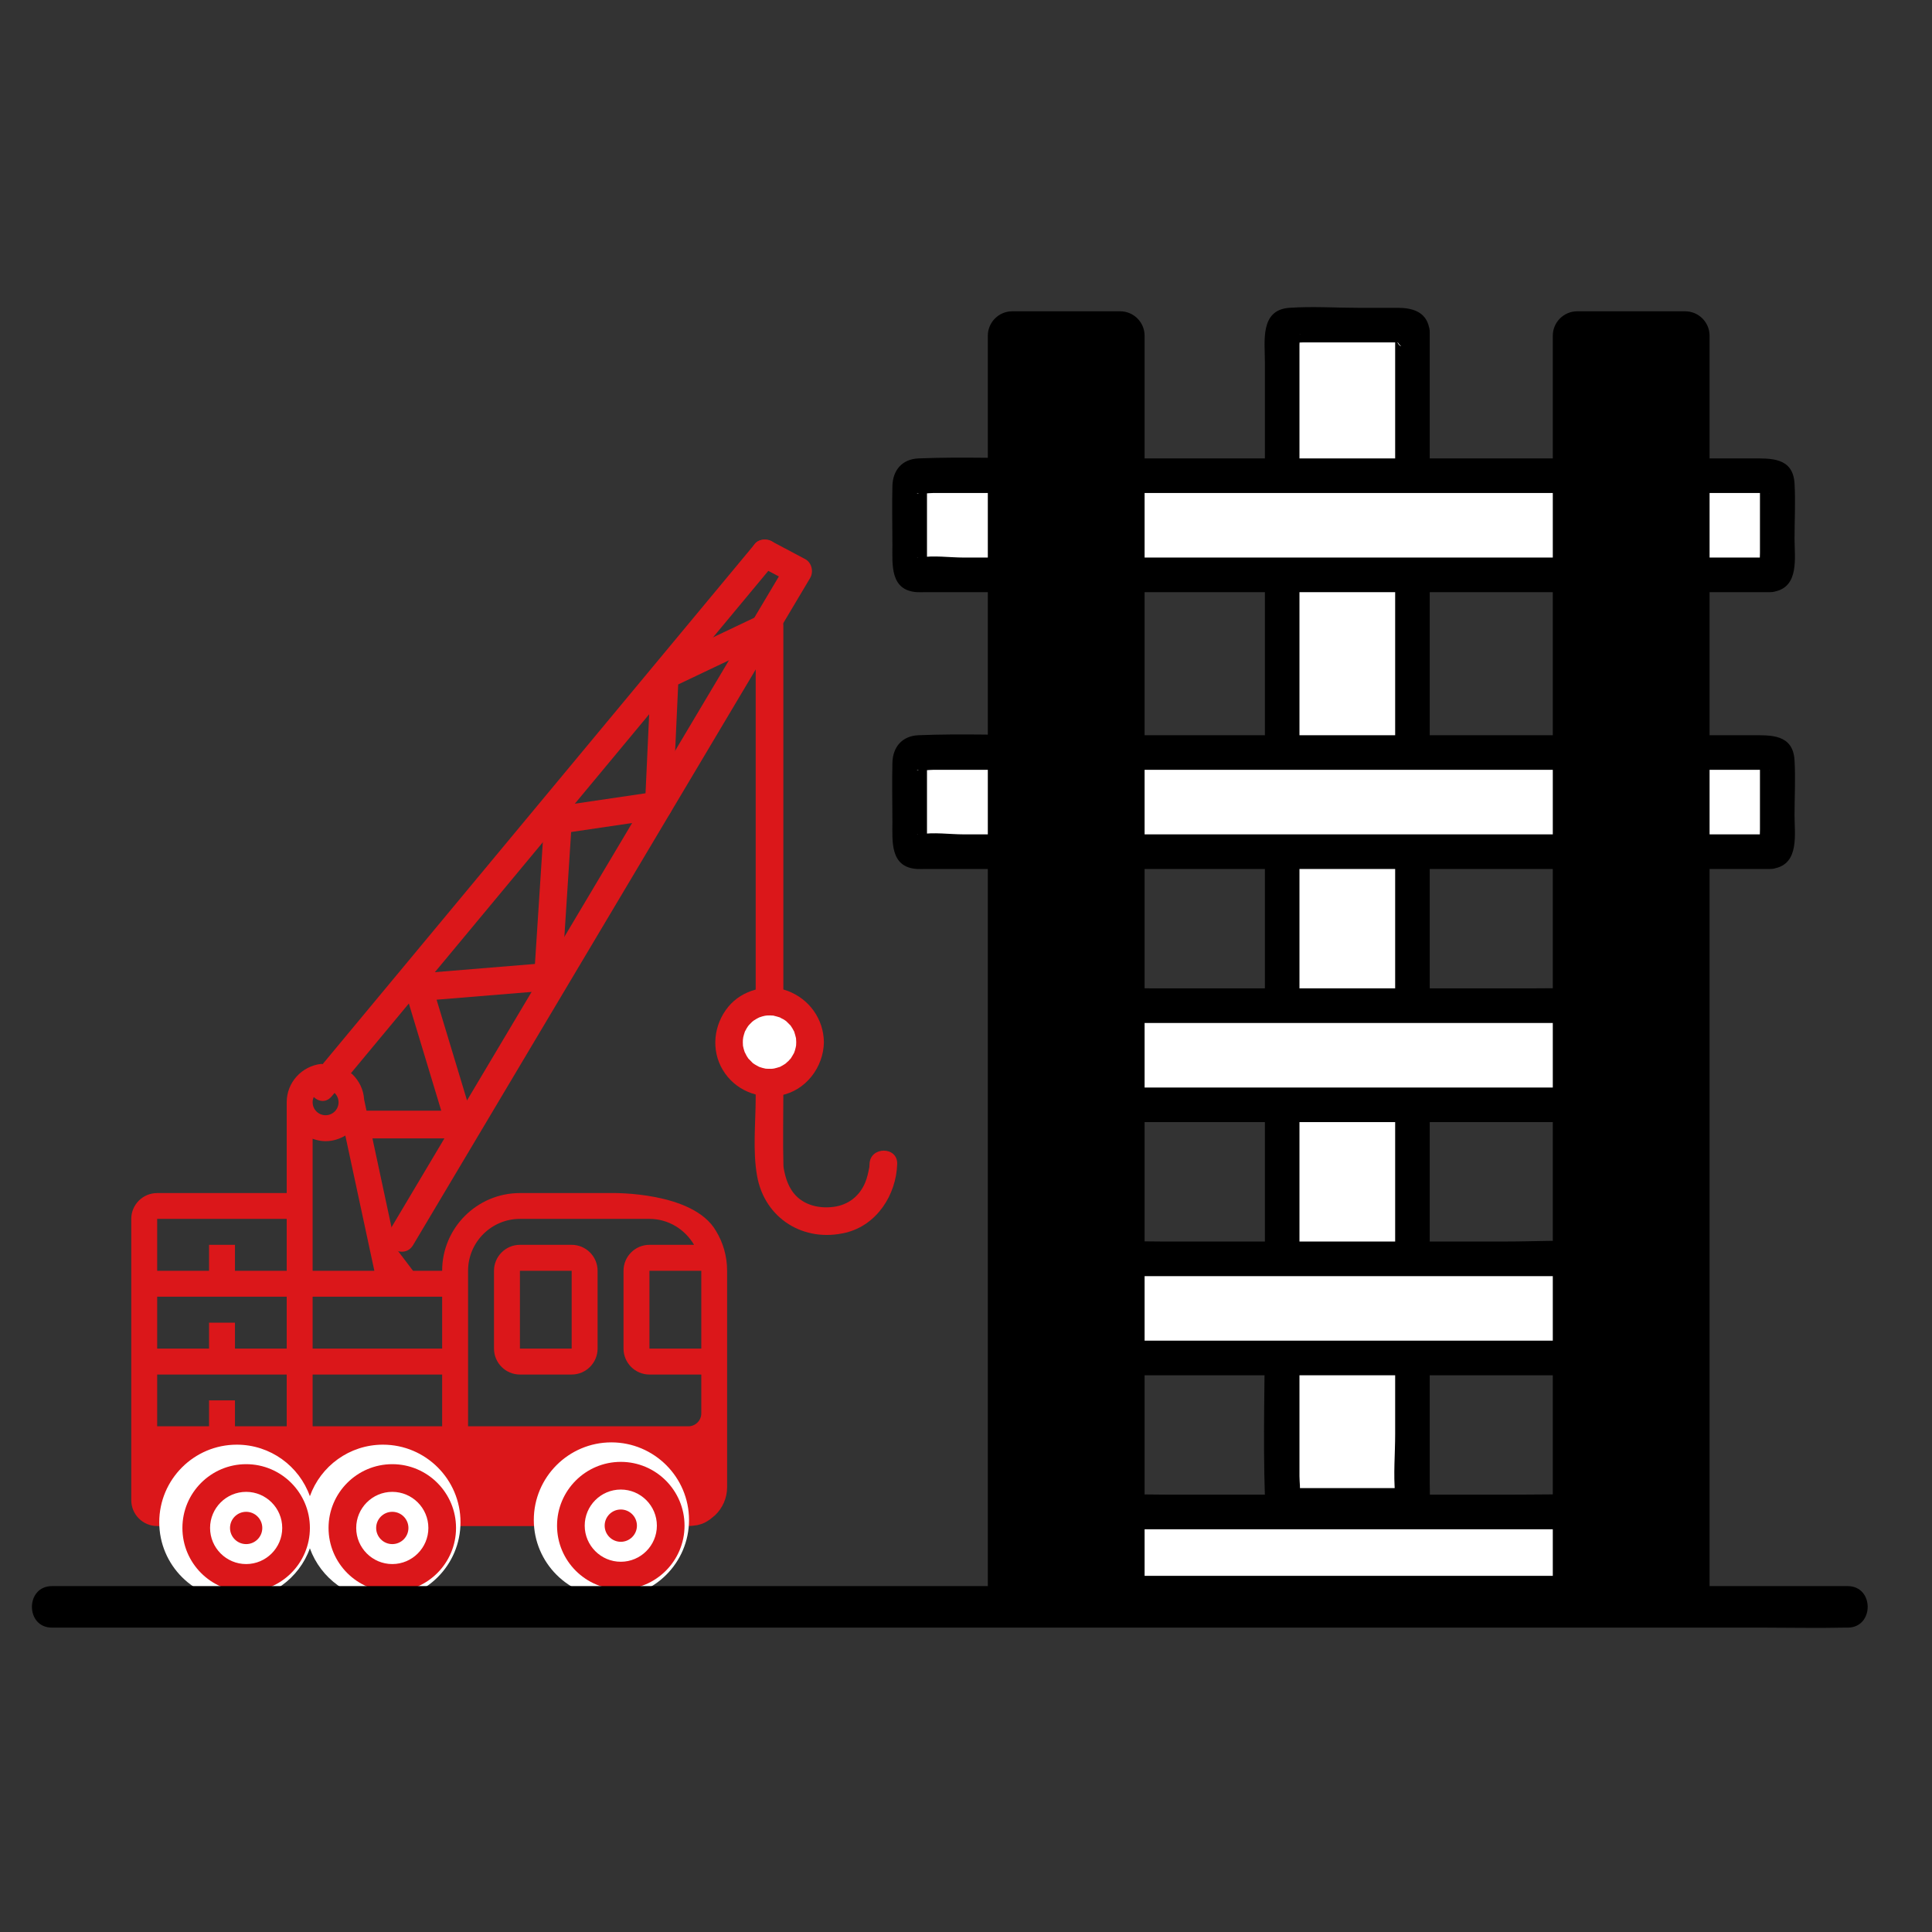 <?xml version="1.0" encoding="UTF-8" standalone="no"?> <svg xmlns="http://www.w3.org/2000/svg" xmlns:xlink="http://www.w3.org/1999/xlink" xmlns:serif="http://www.serif.com/" width="100%" height="100%" viewBox="0 0 200 200" version="1.1" xml:space="preserve" style="fill-rule:evenodd;clip-rule:evenodd;stroke-linejoin:round;stroke-miterlimit:2;"><rect x="0" y="0" width="200" height="200" fill="#333333" stroke="none"/> <g transform="matrix(1,0,0,1,-5273,-3097.5)"> <g id="PICTOS" transform="matrix(1.408,0,0,1.667,-19.958,2605.83)"> <rect x="3758" y="295" width="142" height="120" style="fill:none;"></rect> <g transform="matrix(0.678,0,0,0.573,3761.55,314.015)"> <g id="Calque-1" serif:id="Calque 1"> <g> <g transform="matrix(1,0,0,1,32.514,42.889)"> <path d="M0,42.637C5.411,36.128 10.823,29.618 16.235,23.109C24.858,12.736 33.481,2.364 42.104,-8.009C44.08,-10.385 46.056,-12.762 48.032,-15.138C47.426,-15.06 46.82,-14.982 46.214,-14.904L49.823,-12.99C49.644,-13.675 49.465,-14.359 49.285,-15.043C44.438,-6.903 39.59,1.237 34.742,9.377C27.015,22.353 19.286,35.329 11.559,48.304C9.783,51.285 8.009,54.266 6.233,57.247C5.243,58.909 7.836,60.42 8.823,58.761C13.671,50.621 18.519,42.481 23.366,34.341C31.095,21.366 38.822,8.389 46.55,-4.587C48.325,-7.567 50.101,-10.548 51.875,-13.529C52.277,-14.203 52.051,-15.203 51.337,-15.581C50.135,-16.218 48.932,-16.856 47.729,-17.494C47.184,-17.783 46.342,-17.778 45.91,-17.259C40.499,-10.75 35.087,-4.24 29.675,2.269C21.052,12.641 12.429,23.014 3.806,33.386C1.83,35.763 -0.146,38.139 -2.121,40.516C-3.348,41.991 -1.236,44.124 0,42.637" style="fill:rgb(219,23,26);fill-rule:nonzero;"></path> </g> <g transform="matrix(1,0,0,1,79.484,25.19)"> <path d="M0,3C1.931,3 1.934,0 0,0C-1.93,0 -1.934,3 0,3" style="fill:rgb(219,23,26);fill-rule:nonzero;"></path> </g> <g transform="matrix(1,0,0,1,90.831,41.309)"> <path d="M0,51.555C-0.002,51.62 -0.008,51.684 -0.013,51.749C-0.041,52.171 0.05,51.516 -0.042,51.992C-0.143,52.511 -0.267,53.071 -0.458,53.535C-1.073,55.029 -2.295,55.996 -3.906,56.202C-5.641,56.425 -7.432,55.937 -8.428,54.436C-8.773,53.914 -8.974,53.4 -9.134,52.808C-9.204,52.547 -9.259,52.283 -9.307,52.017C-9.32,51.937 -9.345,51.706 -9.303,52.073C-9.315,51.964 -9.333,51.853 -9.336,51.743C-9.41,49.064 -9.345,46.374 -9.345,43.694L-9.345,-6.775C-9.345,-7.986 -10.601,-8.546 -11.602,-8.07C-15.388,-6.273 -19.175,-4.475 -22.961,-2.676C-23.442,-2.448 -23.681,-1.88 -23.704,-1.382C-23.919,3.303 -24.135,7.987 -24.35,12.671C-23.982,12.189 -23.615,11.707 -23.249,11.224C-26.891,11.761 -30.532,12.298 -34.174,12.835C-34.846,12.934 -35.236,13.679 -35.275,14.281C-35.641,19.941 -36.006,25.6 -36.372,31.26L-34.872,29.76C-39.555,30.144 -44.237,30.528 -48.92,30.912C-49.856,30.989 -50.668,31.813 -50.366,32.811C-48.868,37.766 -47.369,42.722 -45.87,47.677C-45.389,47.044 -44.906,46.41 -44.424,45.778L-54.527,45.778C-56.458,45.778 -56.461,48.778 -54.527,48.778L-44.424,48.778C-43.47,48.778 -42.694,47.817 -42.978,46.879C-44.477,41.924 -45.975,36.969 -47.474,32.013C-47.955,32.646 -48.438,33.279 -48.92,33.912C-44.237,33.528 -39.555,33.144 -34.872,32.76C-34.022,32.69 -33.428,32.127 -33.372,31.26C-33.006,25.6 -32.641,19.941 -32.275,14.281C-32.643,14.763 -33.009,15.245 -33.376,15.727L-22.451,14.117C-21.788,14.02 -21.377,13.272 -21.35,12.671C-21.135,7.987 -20.919,3.303 -20.704,-1.382C-20.951,-0.95 -21.199,-0.518 -21.446,-0.086C-17.66,-1.884 -13.874,-3.682 -10.087,-5.48C-10.84,-5.912 -11.592,-6.343 -12.345,-6.775L-12.345,44.305C-12.345,47.092 -12.688,50.113 -12.188,52.88C-11.358,57.475 -7.115,60.101 -2.566,58.993C0.794,58.175 2.893,54.904 3,51.555C3.062,49.624 0.062,49.626 0,51.555" style="fill:rgb(219,23,26);fill-rule:nonzero;"></path> </g> <g transform="matrix(0,-1,-1,0,79.986,75.263)"> <path d="M-4.395,-4.396C-6.823,-4.396 -8.791,-2.428 -8.791,0C-8.791,2.426 -6.823,4.395 -4.395,4.395C-1.968,4.395 0,2.426 0,0C0,-2.428 -1.968,-4.396 -4.395,-4.396" style="fill:white;fill-rule:nonzero;"></path> </g> <g transform="matrix(1,0,0,1,82.882,79.485)"> <path d="M0,0.173C-0.002,0.296 -0.009,0.417 -0.015,0.54C-0.028,0.822 -0.017,0.554 -0.006,0.499C-0.044,0.694 -0.083,0.885 -0.142,1.074C-0.176,1.186 -0.216,1.296 -0.259,1.404C-0.238,1.353 -0.12,1.129 -0.249,1.364C-0.361,1.568 -0.476,1.761 -0.603,1.956C-0.792,2.244 -0.452,1.848 -0.615,1.968C-0.686,2.021 -0.746,2.116 -0.808,2.18C-0.88,2.254 -1.323,2.624 -1.02,2.398C-1.173,2.512 -1.334,2.617 -1.501,2.712C-1.567,2.749 -1.638,2.781 -1.704,2.819C-1.954,2.963 -1.465,2.759 -1.827,2.871C-2.016,2.929 -2.2,2.989 -2.394,3.029C-2.484,3.048 -2.755,3.074 -2.408,3.042C-2.51,3.051 -2.609,3.06 -2.711,3.064C-2.916,3.073 -3.117,3.055 -3.322,3.048C-3.559,3.039 -2.968,3.127 -3.339,3.042C-3.454,3.015 -3.569,2.992 -3.684,2.96C-3.797,2.928 -3.906,2.887 -4.018,2.852C-4.103,2.824 -4.241,2.724 -3.981,2.869C-4.149,2.775 -4.324,2.697 -4.487,2.593C-4.567,2.543 -4.643,2.479 -4.725,2.432C-4.91,2.323 -4.482,2.667 -4.734,2.416C-4.896,2.255 -5.052,2.087 -5.213,1.925C-5.01,2.129 -5.138,2.032 -5.187,1.956C-5.251,1.86 -5.316,1.766 -5.376,1.668C-5.43,1.577 -5.67,1.049 -5.532,1.404C-5.603,1.222 -5.664,1.037 -5.712,0.848C-5.731,0.771 -5.746,0.694 -5.764,0.616C-5.832,0.319 -5.752,0.88 -5.779,0.479C-5.792,0.296 -5.794,0.111 -5.784,-0.072C-5.779,-0.152 -5.706,-0.528 -5.785,-0.153C-5.769,-0.23 -5.757,-0.309 -5.739,-0.387C-5.696,-0.579 -5.634,-0.763 -5.573,-0.95C-5.459,-1.308 -5.729,-0.693 -5.541,-1.017C-5.483,-1.118 -5.435,-1.222 -5.376,-1.321C-5.326,-1.404 -5.271,-1.482 -5.22,-1.563C-5.17,-1.642 -4.994,-1.82 -5.213,-1.578C-5.084,-1.721 -4.96,-1.863 -4.819,-1.993C-4.811,-2 -4.533,-2.254 -4.709,-2.098C-4.881,-1.945 -4.598,-2.175 -4.584,-2.184C-4.392,-2.313 -4.188,-2.418 -3.981,-2.523C-4.028,-2.499 -4.278,-2.418 -4.018,-2.505C-3.907,-2.543 -3.797,-2.582 -3.684,-2.614C-3.608,-2.635 -3.531,-2.654 -3.455,-2.671C-3.442,-2.674 -3.059,-2.744 -3.302,-2.706C-3.545,-2.668 -3.154,-2.715 -3.141,-2.716C-3.038,-2.721 -2.937,-2.723 -2.834,-2.722C-2.731,-2.72 -2.631,-2.711 -2.528,-2.707C-2.182,-2.696 -2.759,-2.773 -2.452,-2.695C-2.222,-2.637 -1.998,-2.578 -1.772,-2.505C-1.438,-2.398 -1.92,-2.624 -1.757,-2.498C-1.656,-2.42 -1.512,-2.373 -1.401,-2.307C-1.335,-2.268 -1.271,-2.227 -1.207,-2.184C-1.144,-2.142 -1.081,-2.098 -1.02,-2.052C-1.172,-2.17 -1.185,-2.176 -1.057,-2.07C-0.922,-1.935 -0.787,-1.8 -0.652,-1.665C-0.39,-1.404 -0.807,-1.921 -0.603,-1.61C-0.54,-1.514 -0.474,-1.42 -0.415,-1.321C-0.355,-1.222 -0.307,-1.118 -0.249,-1.017C-0.097,-0.751 -0.319,-1.269 -0.217,-0.95C-0.144,-0.723 -0.085,-0.501 -0.027,-0.27C-0.007,-0.191 -0.004,0.011 -0.026,-0.314C-0.016,-0.151 -0.002,0.009 0,0.173C0.011,0.957 0.683,1.71 1.5,1.673C2.304,1.637 3.012,1.014 3,0.173C2.966,-2.334 1.414,-4.496 -0.921,-5.377C-3.139,-6.214 -5.866,-5.49 -7.37,-3.656C-8.95,-1.727 -9.267,1.006 -7.966,3.182C-6.669,5.353 -4.17,6.387 -1.713,5.945C1.024,5.452 2.963,2.891 3,0.173C3.011,-0.612 2.303,-1.363 1.5,-1.327C0.678,-1.29 0.012,-0.668 0,0.173" style="fill:rgb(219,23,26);fill-rule:nonzero;"></path> </g> <g transform="matrix(1.244,0,0,1.244,-6573.06,-3906.73)"> <path d="M5343.44,3220.94C5341.46,3217.49 5334.38,3217.64 5334.38,3217.64L5326.35,3217.64C5322.61,3217.64 5319.57,3220.68 5319.57,3224.41L5317.03,3224.41L5315.55,3222.46L5312.77,3209.5C5312.72,3208.63 5312.33,3207.85 5311.73,3207.28C5311.73,3207.28 5310.86,3206.56 5309.01,3206.39C5307.33,3206.59 5306.02,3208 5306.02,3209.73L5306.02,3217.64L5294.73,3217.64C5293.48,3217.64 5292.47,3218.65 5292.47,3219.89L5292.47,3244.39C5292.47,3245.64 5293.48,3246.65 5294.73,3246.65L5341.03,3246.65C5341.05,3246.65 5341.23,3246.64 5341.23,3246.64C5341.23,3246.64 5341.68,3246.6 5341.82,3246.57C5342.34,3246.45 5342.59,3246.3 5342.92,3246.07L5343.36,3245.71C5344.01,3245.09 5344.41,3244.22 5344.41,3243.26L5344.41,3224.41C5344.41,3223.14 5344.06,3221.95 5343.44,3220.94ZM5321.83,3224.41C5321.83,3221.92 5323.86,3219.89 5326.35,3219.89L5337.64,3219.89C5339.3,3219.89 5340.74,3220.81 5341.53,3222.15L5337.64,3222.15C5336.39,3222.15 5335.38,3223.17 5335.38,3224.41L5335.38,3231.19C5335.38,3232.43 5336.39,3233.45 5337.64,3233.45L5342.16,3233.45L5342.16,3236.83C5342.16,3237.46 5341.65,3237.96 5341.03,3237.96L5321.83,3237.96L5321.83,3224.41ZM5319.57,3237.96L5308.28,3237.96L5308.28,3233.45L5319.57,3233.45L5319.57,3237.96ZM5306.02,3237.96L5301.51,3237.96L5301.51,3235.7L5299.25,3235.7L5299.25,3237.96L5294.73,3237.96L5294.73,3233.45L5306.02,3233.45L5306.02,3237.96ZM5324.09,3224.41L5324.09,3231.19C5324.09,3232.43 5325.1,3233.45 5326.35,3233.45L5330.86,3233.45C5332.11,3233.45 5333.12,3232.43 5333.12,3231.19L5333.12,3224.41C5333.12,3223.17 5332.11,3222.15 5330.86,3222.15L5326.35,3222.15C5325.1,3222.15 5324.09,3223.17 5324.09,3224.41ZM5326.35,3231.19L5326.35,3224.41L5330.86,3224.41L5330.86,3231.19L5326.35,3231.19ZM5342.16,3231.19L5337.64,3231.19L5337.64,3224.41L5342.16,3224.41L5342.16,3231.19ZM5319.57,3231.19L5308.28,3231.19L5308.28,3226.67L5319.57,3226.67L5319.57,3231.19ZM5306.02,3231.19L5301.51,3231.19L5301.51,3228.93L5299.25,3228.93L5299.25,3231.19L5294.73,3231.19L5294.73,3226.67L5306.02,3226.67L5306.02,3231.19ZM5308.28,3212.91C5308.64,3213.04 5309.01,3213.12 5309.41,3213.12C5310.04,3213.12 5310.63,3212.93 5311.13,3212.63L5313.66,3224.41L5308.28,3224.41L5308.28,3212.91ZM5306.02,3224.41L5301.51,3224.41L5301.51,3222.15L5299.25,3222.15L5299.25,3224.41L5294.73,3224.41L5294.73,3219.89L5306.02,3219.89L5306.02,3224.41ZM5309.41,3208.6C5310.03,3208.6 5310.54,3209.11 5310.54,3209.73C5310.54,3210.36 5310.03,3210.86 5309.41,3210.86C5308.79,3210.86 5308.28,3210.36 5308.28,3209.73C5308.28,3209.11 5308.79,3208.6 5309.41,3208.6Z" style="fill:rgb(219,23,26);fill-rule:nonzero;"></path> </g> <g transform="matrix(1.244,0,0,1.244,-6573.06,-3906.73)"> <path d="M5308.04,3244.05C5308.98,3241.43 5311.48,3239.56 5314.41,3239.56C5318.14,3239.56 5321.17,3242.59 5321.17,3246.32C5321.17,3250.05 5318.14,3253.08 5314.41,3253.08C5311.48,3253.08 5308.98,3251.2 5308.04,3248.59C5307.11,3251.2 5304.6,3253.08 5301.67,3253.08C5297.94,3253.08 5294.91,3250.05 5294.91,3246.32C5294.91,3242.59 5297.94,3239.56 5301.67,3239.56C5304.6,3239.56 5307.11,3241.43 5308.04,3244.05ZM5334.32,3252.88C5330.6,3252.88 5327.56,3249.85 5327.56,3246.12C5327.56,3242.39 5330.6,3239.36 5334.32,3239.36C5338.05,3239.36 5341.09,3242.39 5341.09,3246.12C5341.09,3249.85 5338.05,3252.88 5334.32,3252.88ZM5301.67,3244.38C5300.6,3244.38 5299.73,3245.25 5299.73,3246.32C5299.73,3247.39 5300.6,3248.26 5301.67,3248.26C5302.74,3248.26 5303.61,3247.39 5303.61,3246.32C5303.61,3245.25 5302.74,3244.38 5301.67,3244.38ZM5314.41,3244.38C5313.34,3244.38 5312.47,3245.25 5312.47,3246.32C5312.47,3247.39 5313.34,3248.26 5314.41,3248.26C5315.48,3248.26 5316.35,3247.39 5316.35,3246.32C5316.35,3245.25 5315.48,3244.38 5314.41,3244.38ZM5334.32,3244.18C5333.26,3244.18 5332.39,3245.05 5332.39,3246.12C5332.39,3247.19 5333.26,3248.06 5334.32,3248.06C5335.39,3248.06 5336.26,3247.19 5336.26,3246.12C5336.26,3245.05 5335.39,3244.18 5334.32,3244.18Z" style="fill:white;fill-rule:nonzero;"></path> </g> <g transform="matrix(0,-1,-1,0,63.857,126.647)"> <path d="M-5.413,-5.413C-8.402,-5.413 -10.826,-2.99 -10.826,-0.001C-10.826,2.988 -8.402,5.413 -5.413,5.413C-2.424,5.413 0,2.988 0,-0.001C0,-2.99 -2.424,-5.413 -5.413,-5.413" style="fill:white;fill-rule:nonzero;"></path> </g> <g transform="matrix(0,-1,-1,0,63.857,126.647)"> <path d="M-5.413,-5.413C-8.402,-5.413 -10.826,-2.99 -10.826,-0.001C-10.826,2.988 -8.402,5.413 -5.413,5.413C-2.424,5.413 0,2.988 0,-0.001C0,-2.99 -2.424,-5.413 -5.413,-5.413" style="fill:white;fill-rule:nonzero;"></path> </g> <g transform="matrix(1,0,0,1,63.858,135.972)"> <path d="M0,-7.825C-2.157,-7.825 -3.913,-6.07 -3.913,-3.913C-3.913,-1.756 -2.157,-0 0,-0C2.157,-0 3.912,-1.756 3.912,-3.913C3.912,-6.07 2.157,-7.825 0,-7.825M0,3C-3.812,3 -6.913,-0.101 -6.913,-3.913C-6.913,-7.724 -3.812,-10.825 0,-10.825C3.812,-10.825 6.912,-7.724 6.912,-3.913C6.912,-0.101 3.812,3 0,3" style="fill:rgb(219,23,26);fill-rule:nonzero;"></path> </g> <g transform="matrix(0,-1,-1,0,63.858,131.81)"> <path d="M-0.25,-0.25C-0.388,-0.25 -0.5,-0.138 -0.5,0C-0.5,0.139 -0.388,0.25 -0.25,0.25C-0.112,0.25 0,0.139 0,0C0,-0.138 -0.112,-0.25 -0.25,-0.25" style="fill:rgb(219,23,26);fill-rule:nonzero;"></path> </g> <g transform="matrix(1,0,0,1,63.858,130.309)"> <path d="M0,3.5C-0.965,3.5 -1.75,2.715 -1.75,1.75C-1.75,0.785 -0.965,0 0,0C0.965,0 1.75,0.785 1.75,1.75C1.75,2.715 0.965,3.5 0,3.5" style="fill:rgb(219,23,26);fill-rule:nonzero;"></path> </g> <g transform="matrix(0,-1,-1,0,23.231,126.897)"> <path d="M-5.413,-5.413C-8.402,-5.413 -10.826,-2.99 -10.826,-0.001C-10.826,2.988 -8.402,5.413 -5.413,5.413C-2.424,5.413 0,2.988 0,-0.001C0,-2.99 -2.424,-5.413 -5.413,-5.413" style="fill:white;fill-rule:nonzero;"></path> </g> <g transform="matrix(0,-1,-1,0,23.231,126.897)"> <path d="M-5.413,-5.413C-8.402,-5.413 -10.826,-2.99 -10.826,-0.001C-10.826,2.988 -8.402,5.413 -5.413,5.413C-2.424,5.413 0,2.988 0,-0.001C0,-2.99 -2.424,-5.413 -5.413,-5.413" style="fill:white;fill-rule:nonzero;"></path> </g> <g transform="matrix(1,0,0,1,23.232,136.222)"> <path d="M0,-7.825C-2.157,-7.825 -3.913,-6.07 -3.913,-3.913C-3.913,-1.756 -2.157,-0 0,-0C2.157,-0 3.912,-1.756 3.912,-3.913C3.912,-6.07 2.157,-7.825 0,-7.825M0,3C-3.812,3 -6.913,-0.101 -6.913,-3.913C-6.913,-7.724 -3.812,-10.825 0,-10.825C3.812,-10.825 6.912,-7.724 6.912,-3.913C6.912,-0.101 3.812,3 0,3" style="fill:rgb(219,23,26);fill-rule:nonzero;"></path> </g> <g transform="matrix(0,-1,-1,0,23.232,132.06)"> <path d="M-0.25,-0.25C-0.388,-0.25 -0.5,-0.138 -0.5,0C-0.5,0.139 -0.388,0.25 -0.25,0.25C-0.112,0.25 0,0.139 0,0C0,-0.138 -0.112,-0.25 -0.25,-0.25" style="fill:rgb(219,23,26);fill-rule:nonzero;"></path> </g> <g transform="matrix(1,0,0,1,23.232,130.559)"> <path d="M0,3.5C-0.965,3.5 -1.75,2.715 -1.75,1.75C-1.75,0.785 -0.965,0 0,0C0.965,0 1.75,0.785 1.75,1.75C1.75,2.715 0.965,3.5 0,3.5" style="fill:rgb(219,23,26);fill-rule:nonzero;"></path> </g> <g transform="matrix(0,-1,-1,0,39.079,126.897)"> <path d="M-5.413,-5.413C-8.402,-5.413 -10.826,-2.99 -10.826,-0.001C-10.826,2.988 -8.402,5.413 -5.413,5.413C-2.424,5.413 0,2.988 0,-0.001C0,-2.99 -2.424,-5.413 -5.413,-5.413" style="fill:white;fill-rule:nonzero;"></path> </g> <g transform="matrix(0,-1,-1,0,39.079,126.897)"> <path d="M-5.413,-5.413C-8.402,-5.413 -10.826,-2.99 -10.826,-0.001C-10.826,2.988 -8.402,5.413 -5.413,5.413C-2.424,5.413 0,2.988 0,-0.001C0,-2.99 -2.424,-5.413 -5.413,-5.413" style="fill:white;fill-rule:nonzero;"></path> </g> <g transform="matrix(1,0,0,1,39.079,136.222)"> <path d="M0,-7.825C-2.157,-7.825 -3.913,-6.07 -3.913,-3.913C-3.913,-1.756 -2.157,-0 0,-0C2.157,-0 3.912,-1.756 3.912,-3.913C3.912,-6.07 2.157,-7.825 0,-7.825M0,3C-3.812,3 -6.913,-0.101 -6.913,-3.913C-6.913,-7.724 -3.812,-10.825 0,-10.825C3.812,-10.825 6.912,-7.724 6.912,-3.913C6.912,-0.101 3.812,3 0,3" style="fill:rgb(219,23,26);fill-rule:nonzero;"></path> </g> <g transform="matrix(0,-1,-1,0,39.079,132.06)"> <path d="M-0.25,-0.25C-0.388,-0.25 -0.5,-0.138 -0.5,0C-0.5,0.139 -0.388,0.25 -0.25,0.25C-0.112,0.25 0,0.139 0,0C0,-0.138 -0.112,-0.25 -0.25,-0.25" style="fill:rgb(219,23,26);fill-rule:nonzero;"></path> </g> <g transform="matrix(1,0,0,1,39.079,130.559)"> <path d="M0,3.5C-0.965,3.5 -1.75,2.715 -1.75,1.75C-1.75,0.785 -0.965,0 0,0C0.965,0 1.75,0.785 1.75,1.75C1.75,2.715 0.965,3.5 0,3.5" style="fill:rgb(219,23,26);fill-rule:nonzero;"></path> </g> <g transform="matrix(1,0,0,1,149.705,129.096)"> <path d="M0,-126.375L0,-0C0,0.425 -0.345,0.77 -0.77,0.77L-13.356,0.77C-13.782,0.77 -14.127,0.425 -14.127,-0L-14.127,-126.375C-14.127,-126.8 -13.782,-127.145 -13.356,-127.145L-0.77,-127.145C-0.345,-127.145 0,-126.8 0,-126.375" style="fill:white;fill-rule:nonzero;"></path> </g> <g transform="matrix(1,0,0,1,147.83,129.234)"> <path d="M0,-126.513L0,-7.086C0,-4.957 -0.205,-2.712 0,-0.59C0.008,-0.514 -0.051,-0.221 0,-0.162C-0.271,-0.475 1.575,-0.949 0.949,-1.243C0.696,-1.363 0.106,-1.243 -0.172,-1.243L-10.886,-1.243C-11.002,-1.243 -11.185,-1.283 -11.292,-1.243C-12.056,-0.966 -10.035,-0.484 -10.377,-0.139C-10.339,-0.177 -10.388,-0.386 -10.377,-0.437C-10.244,-1.073 -10.377,-1.883 -10.377,-2.53L-10.377,-125.177C-10.377,-125.538 -10.255,-126.149 -10.377,-126.496C-9.965,-125.318 -12.107,-125.565 -11.292,-125.408C-10.907,-125.333 -10.435,-125.408 -10.043,-125.408L0.509,-125.408C0.645,-125.408 0.818,-125.376 0.949,-125.408C1.546,-125.553 0.468,-124.031 0.067,-126.014C0.544,-123.651 4.159,-124.651 3.684,-127.012C3.326,-128.777 1.791,-129.158 0.263,-129.158L-3.953,-129.158C-6.44,-129.158 -8.994,-129.33 -11.476,-129.158C-14.673,-128.935 -14.127,-125.546 -14.127,-123.317L-14.127,-19.186C-14.127,-12.936 -14.336,-6.645 -14.127,-0.397C-14.118,-0.135 -14.115,0.09 -14.06,0.36C-13.695,2.125 -12.171,2.507 -10.64,2.507L-1.448,2.507C0.708,2.507 3.576,2.817 3.75,-0.197C3.78,-0.719 3.75,-1.251 3.75,-1.773L3.75,-126.513C3.75,-128.926 0,-128.93 0,-126.513" style="fill-rule:nonzero;"></path> </g> <g transform="matrix(1,0,0,1,188.494,18.271)"> <path d="M0,10.745L-92.538,10.745C-92.963,10.745 -93.308,10.4 -93.308,9.975L-93.308,0.769C-93.308,0.345 -92.963,0 -92.538,0L0,0C0.425,0 0.77,0.345 0.77,0.769L0.77,9.975C0.77,10.4 0.425,10.745 0,10.745" style="fill:white;fill-rule:nonzero;"></path> </g> <g transform="matrix(1,0,0,1,188.494,20.366)"> <path d="M0,6.775L-87.464,6.775C-88.96,6.775 -90.726,6.514 -92.204,6.775C-92.264,6.785 -92.474,6.734 -92.52,6.775C-92.217,6.51 -91.722,8.276 -91.433,7.775C-91.341,7.616 -91.433,7.135 -91.433,6.954L-91.433,-0.815C-91.433,-2.158 -92.153,0.159 -92.537,-0.22C-92.506,-0.189 -92.354,-0.231 -92.313,-0.22C-91.873,-0.102 -91.232,-0.22 -90.78,-0.22L-0.968,-0.22C-0.832,-0.22 -0.118,-0.119 -0.015,-0.22C-0.326,0.085 -0.828,-1.802 -1.105,-1.191C-1.203,-0.976 -1.105,-0.469 -1.105,-0.238L-1.105,6.253C-1.105,6.637 -1.145,7.045 -1.105,7.428C-1.001,8.448 -1.543,7.053 -0.499,6.842C-2.862,7.319 -1.862,10.935 0.498,10.458C3.175,9.918 2.645,6.754 2.645,4.734C2.645,2.751 2.758,0.732 2.645,-1.249C2.48,-4.111 0.048,-3.97 -1.99,-3.97L-78.266,-3.97C-82.947,-3.97 -87.674,-4.16 -92.353,-3.97C-94.114,-3.898 -95.142,-2.704 -95.183,-0.98C-95.233,1.15 -95.183,3.289 -95.183,5.421C-95.183,7.531 -95.454,10.327 -92.534,10.525C-92.226,10.546 -91.908,10.525 -91.599,10.525L0,10.525C2.413,10.525 2.417,6.775 0,6.775" style="fill-rule:nonzero;"></path> </g> <g transform="matrix(1,0,0,1,188.494,48.271)"> <path d="M0,10.745L-92.538,10.745C-92.963,10.745 -93.308,10.4 -93.308,9.975L-93.308,0.769C-93.308,0.345 -92.963,0 -92.538,0L0,0C0.425,0 0.77,0.345 0.77,0.769L0.77,9.975C0.77,10.4 0.425,10.745 0,10.745" style="fill:white;fill-rule:nonzero;"></path> </g> <g transform="matrix(1,0,0,1,188.494,50.366)"> <path d="M0,6.775L-87.464,6.775C-88.96,6.775 -90.726,6.514 -92.204,6.775C-92.264,6.785 -92.474,6.734 -92.52,6.775C-92.217,6.51 -91.722,8.276 -91.433,7.775C-91.341,7.616 -91.433,7.135 -91.433,6.954L-91.433,-0.815C-91.433,-2.158 -92.153,0.159 -92.537,-0.22C-92.506,-0.189 -92.354,-0.231 -92.313,-0.22C-91.873,-0.102 -91.232,-0.22 -90.78,-0.22L-0.968,-0.22C-0.832,-0.22 -0.118,-0.119 -0.015,-0.22C-0.326,0.085 -0.828,-1.802 -1.105,-1.191C-1.203,-0.976 -1.105,-0.469 -1.105,-0.238L-1.105,6.253C-1.105,6.637 -1.145,7.045 -1.105,7.428C-1.001,8.448 -1.543,7.053 -0.499,6.842C-2.862,7.319 -1.862,10.935 0.498,10.458C3.175,9.918 2.645,6.754 2.645,4.734C2.645,2.751 2.758,0.732 2.645,-1.249C2.48,-4.111 0.048,-3.97 -1.99,-3.97L-78.266,-3.97C-82.947,-3.97 -87.674,-4.16 -92.353,-3.97C-94.114,-3.898 -95.142,-2.704 -95.183,-0.98C-95.233,1.15 -95.183,3.289 -95.183,5.421C-95.183,7.531 -95.454,10.327 -92.534,10.525C-92.226,10.546 -91.908,10.525 -91.599,10.525L0,10.525C2.413,10.525 2.417,6.775 0,6.775" style="fill-rule:nonzero;"></path> </g> <g transform="matrix(1,0,0,1,174.044,75.707)"> <path d="M0,10.745L-63.129,10.745C-63.554,10.745 -63.898,10.4 -63.898,9.975L-63.898,0.769C-63.898,0.345 -63.554,0 -63.129,0L0,0C0.425,0 0.77,0.345 0.77,0.769L0.77,9.975C0.77,10.4 0.425,10.745 0,10.745" style="fill:white;fill-rule:nonzero;"></path> </g> <g transform="matrix(1,0,0,1,174.044,77.82)"> <path d="M0,6.756L-61.168,6.756C-61.659,6.756 -62.18,6.708 -62.669,6.756C-62.764,6.765 -62.939,6.713 -63.023,6.756C-63.451,6.974 -61.906,7.629 -62.023,7.785C-61.882,7.596 -62.023,6.844 -62.023,6.603L-62.023,-0.418C-62.023,-1.181 -61.759,-1.598 -62.575,-0.787C-63.831,0.46 -63.256,-0.35 -62.973,-0.239C-62.685,-0.126 -62.12,-0.239 -61.815,-0.239L-1.053,-0.239C-0.851,-0.239 -0.259,-0.13 -0.083,-0.239C0.227,-0.431 -1.183,-1.166 -1.105,-1.268C-1.263,-1.06 -1.105,-0.167 -1.105,0.094L-1.105,6.935C-1.105,7.151 -1.139,7.397 -1.105,7.61C-0.991,8.353 -1.816,7.089 -0.498,6.823C-2.862,7.3 -1.861,10.916 0.498,10.439C2.612,10.012 2.645,8.112 2.645,6.423L2.645,1.339C2.645,0.276 2.859,-1.103 2.518,-2.142C2.104,-3.398 0.983,-3.947 -0.252,-3.989C-3.977,-4.116 -7.728,-3.989 -11.453,-3.989L-52.457,-3.989C-55.956,-3.989 -59.503,-4.16 -62.999,-3.989C-66.413,-3.823 -65.773,-0.097 -65.773,2.279L-65.773,7.086C-65.773,8.82 -65.124,10.375 -63.12,10.506C-60.094,10.703 -56.989,10.506 -53.958,10.506L0,10.506C2.413,10.506 2.417,6.756 0,6.756" style="fill-rule:nonzero;"></path> </g> <g transform="matrix(1,0,0,1,168.999,103.142)"> <path d="M0,10.745L-56.256,10.745C-56.681,10.745 -57.025,10.4 -57.025,9.975L-57.025,0.769C-57.025,0.345 -56.681,0 -56.256,0L0,0C0.425,0 0.77,0.345 0.77,0.769L0.77,9.975C0.77,10.4 0.425,10.745 0,10.745" style="fill:white;fill-rule:nonzero;"></path> </g> <g transform="matrix(1,0,0,1,168.999,105.247)"> <path d="M0,6.765L-54.881,6.765C-55.246,6.765 -55.688,6.698 -56.048,6.765C-56.107,6.776 -56.185,6.746 -56.242,6.765C-56.693,6.915 -55.336,8.324 -55.15,7.815C-55.11,7.705 -55.15,7.473 -55.15,7.36L-55.15,-0.56C-55.15,-1.272 -54.92,-1.555 -55.702,-0.778C-57.063,0.574 -56.376,-0.35 -56.11,-0.23C-55.866,-0.12 -55.307,-0.23 -55.045,-0.23L-2.229,-0.23C-1.62,-0.23 -0.593,-0.026 -0.006,-0.23C-2.195,0.532 -0.92,-1.902 -1.105,-1.23C-1.136,-1.119 -1.105,-0.942 -1.105,-0.825L-1.105,7.095C-1.105,7.265 -1.141,7.495 -1.105,7.663C-0.968,8.324 -2.146,7.164 -0.498,6.832C-2.862,7.309 -1.861,10.924 0.499,10.448C2.355,10.073 2.645,8.438 2.645,6.864L2.645,2.288C2.645,-0.034 3.284,-3.784 -0.053,-3.98C-3.1,-4.159 -6.211,-3.98 -9.263,-3.98L-46.414,-3.98C-49.642,-3.98 -52.913,-4.137 -56.138,-3.98C-59.319,-3.825 -58.9,-0.678 -58.9,1.578L-58.9,6.243C-58.9,7.562 -59.063,8.925 -57.936,9.887C-56.987,10.695 -55.637,10.515 -54.477,10.515L0,10.515C2.413,10.515 2.417,6.765 0,6.765" style="fill-rule:nonzero;"></path> </g> <g transform="matrix(1,0,0,1,170.301,130.576)"> <path d="M0,8.798L-56.256,8.798C-56.681,8.798 -57.025,8.454 -57.025,8.028L-57.025,0.769C-57.025,0.344 -56.681,0 -56.256,0L0,0C0.425,0 0.77,0.344 0.77,0.769L0.77,8.028C0.77,8.454 0.425,8.798 0,8.798" style="fill:white;fill-rule:nonzero;"></path> </g> <g transform="matrix(1,0,0,1,170.301,132.713)"> <path d="M0,4.786L-53.974,4.786C-54.587,4.786 -55.645,4.575 -56.232,4.786C-54.737,4.248 -55.302,6.647 -55.15,5.523C-55.072,4.942 -55.15,4.296 -55.15,3.71L-55.15,-0.497C-55.15,-1.246 -54.9,-1.605 -55.702,-0.81C-57.057,0.533 -56.376,-0.382 -56.111,-0.262C-55.884,-0.16 -55.369,-0.262 -55.123,-0.262L-3.267,-0.262C-2.382,-0.262 -1.083,-0.015 -0.226,-0.262C-0.189,-0.273 -0.045,-0.235 -0.019,-0.262C-0.066,-0.213 -1.017,-1.409 -1.105,-1.324C-1.165,-1.267 -1.093,-0.959 -1.105,-0.875C-1.308,0.428 -1.105,1.923 -1.105,3.241L-1.105,5.021C-1.105,5.216 -1.135,5.438 -1.105,5.632C-0.994,6.368 -1.813,5.119 -0.498,4.853C-2.862,5.33 -1.861,8.946 0.498,8.469C2.429,8.079 2.645,6.369 2.645,4.757L2.645,0.264C2.645,-1.122 2.806,-2.628 1.49,-3.531C0.919,-3.923 0.296,-3.998 -0.366,-4.012C-3.785,-4.089 -7.214,-4.012 -10.633,-4.012L-46.993,-4.012C-50.028,-4.012 -53.105,-4.16 -56.139,-4.012C-59.387,-3.855 -58.9,-0.526 -58.9,1.768C-58.9,4.142 -59.663,8.328 -56.22,8.536C-53.355,8.709 -50.427,8.536 -47.56,8.536L0,8.536C2.413,8.536 2.417,4.786 0,4.786" style="fill-rule:nonzero;"></path> </g> <g transform="matrix(1,0,0,1,118.009,1.952)"> <path d="M0,138.909L-11.701,138.909C-12.336,138.909 -12.851,138.394 -12.851,137.76L-12.851,1.15C-12.851,0.514 -12.336,0 -11.701,0L0,0C0.635,0 1.15,0.514 1.15,1.15L1.15,137.76C1.15,138.394 0.635,138.909 0,138.909" style="fill-rule:nonzero;"></path> </g> <g transform="matrix(1,0,0,1,0,-0.327)"> <path d="M106.658,139.688L117.659,139.688L117.659,3.779L106.658,3.779L106.658,139.688ZM118.009,142.688L106.308,142.688C104.847,142.688 103.658,141.5 103.658,140.039L103.658,3.428C103.658,1.967 104.847,0.779 106.308,0.779L118.009,0.779C119.471,0.779 120.659,1.967 120.659,3.428L120.659,140.039C120.659,141.5 119.471,142.688 118.009,142.688" style="fill-rule:nonzero;"></path> </g> <g transform="matrix(1,0,0,1,179.275,1.952)"> <path d="M0,138.561L-11.702,138.561C-12.337,138.561 -12.852,138.046 -12.852,137.411L-12.852,1.15C-12.852,0.515 -12.337,0 -11.702,0L0,0C0.635,0 1.149,0.515 1.149,1.15L1.149,137.411C1.149,138.046 0.635,138.561 0,138.561" style="fill-rule:nonzero;"></path> </g> <g transform="matrix(1,0,0,1,0,-0.675)"> <path d="M167.924,139.688L178.925,139.688L178.925,4.127L167.924,4.127L167.924,139.688ZM179.275,142.688L167.574,142.688C166.112,142.688 164.924,141.499 164.924,140.037L164.924,3.776C164.924,2.315 166.112,1.127 167.574,1.127L179.275,1.127C180.736,1.127 181.925,2.315 181.925,3.776L181.925,140.037C181.925,141.499 180.736,142.688 179.275,142.688" style="fill-rule:nonzero;"></path> </g> <g transform="matrix(1,0,0,1,221.781,143.176)"> <path d="M-24.884,-4.565L-47.196,-4.565L-46.555,-4.565L-219.607,-4.565C-222.503,-4.565 -222.508,-0.065 -219.607,-0.065L-33.995,-0.065C-31.085,-0.065 -28.167,0 -25.257,-0.065C-25.133,-0.067 -25.008,-0.065 -24.884,-0.065C-21.988,-0.065 -21.984,-4.565 -24.884,-4.565" style="fill-rule:nonzero;"></path> </g> </g> </g> </g> </g> </g> </svg> 